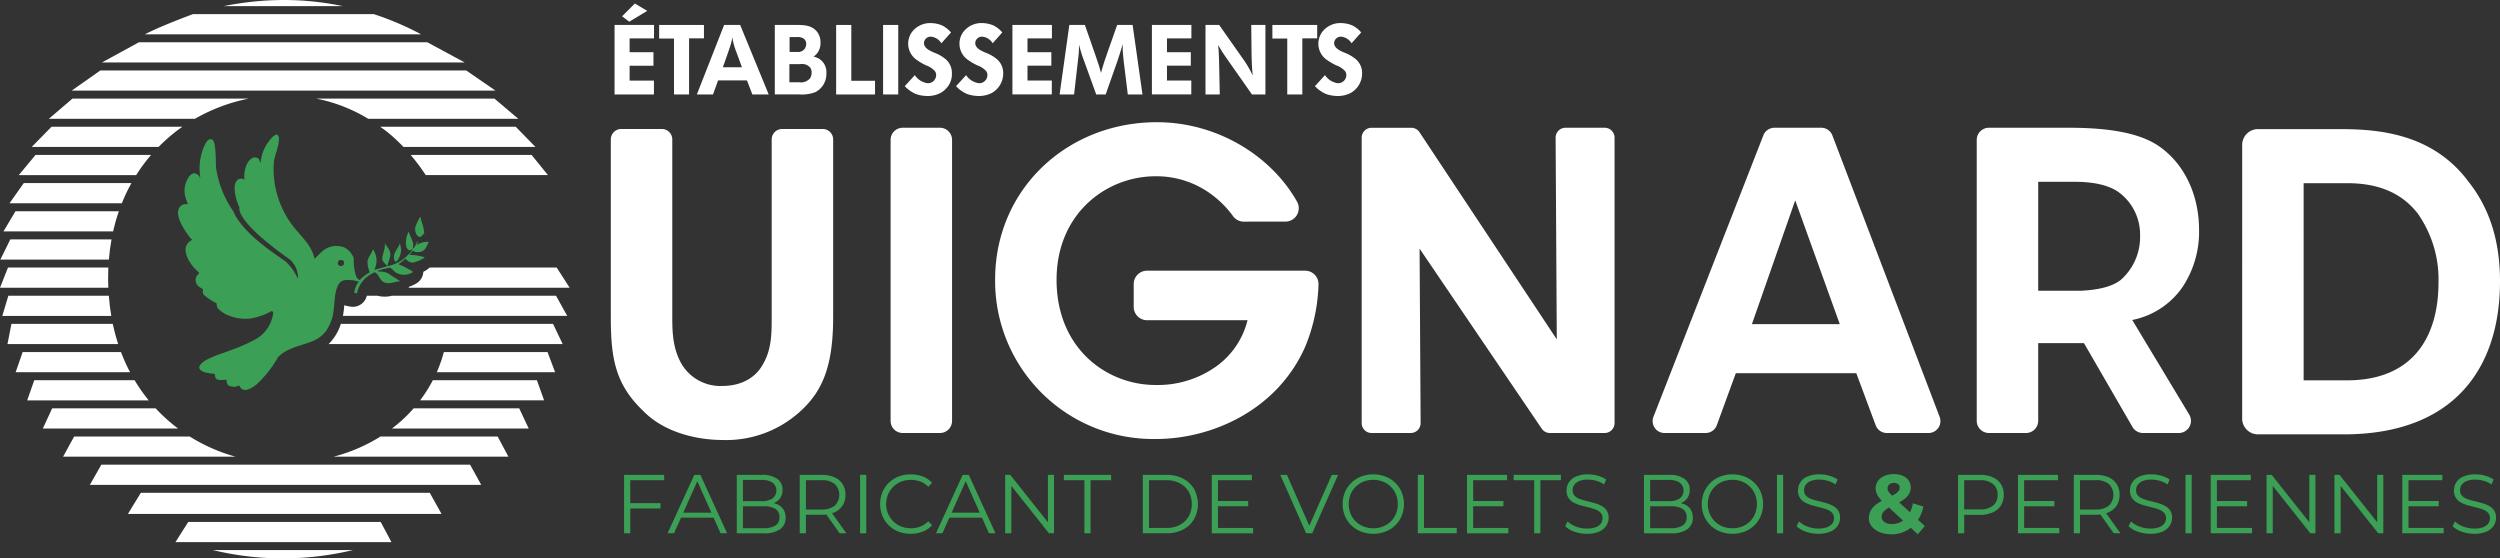 <svg id="Groupe_22516" data-name="Groupe 22516" xmlns="http://www.w3.org/2000/svg" xmlns:xlink="http://www.w3.org/1999/xlink" width="427.244" height="95.433" viewBox="0 0 427.244 95.433">
  <rect x="0" y="0" width="427.244" height="95.433" fill="#333333" stroke="none"/>
  <defs>
    <clipPath id="clip-path">
      <rect id="Rectangle_745" data-name="Rectangle 745" width="427.244" height="95.433" fill="none"/>
    </clipPath>
  </defs>
  <g id="Groupe_22515" data-name="Groupe 22515" clip-path="url(#clip-path)">
    <path id="Tracé_3018" data-name="Tracé 3018" d="M85.533,46.683a8.147,8.147,0,0,0-.548-2.248c-.027-.09.039-.659-.191-.488a11.8,11.8,0,0,0-.7,1.407,1.811,1.811,0,0,0,.174,1.62c.555.688.836.145,1.26-.291" transform="translate(-13.028 -6.812)" fill="#3b9f56"/>
    <path id="Tracé_3019" data-name="Tracé 3019" d="M78.4,50.151l-.664-.985c.2.879-.467,2-.412,2.781.032.438.612.84.866,1.174.19-1.072.929-1.887.21-2.97" transform="translate(-11.993 -7.626)" fill="#3b9f56"/>
    <path id="Tracé_3020" data-name="Tracé 3020" d="M82.617,46.825c-.5.631-.88,2.818.014,3.188.294.123.4-.086.648-.269.008-.03.069-.557.069-.6.005-.842-.623-1.51-.732-2.323" transform="translate(-12.733 -7.263)" fill="#3b9f56"/>
    <path id="Tracé_3021" data-name="Tracé 3021" d="M80.257,52.181a3.276,3.276,0,0,0,.656-1.918l-.2-1.075c-.269.887-1.138,1.566-1.032,2.562.035.341.251.859.572.431" transform="translate(-12.359 -7.63)" fill="#3b9f56"/>
    <path id="Tracé_3022" data-name="Tracé 3022" d="M76.266,47.116c.155.22.83.221,1.094.174.865-.151,1.2-.991,1.475-1.717a3.02,3.02,0,0,0-2.029.558c.049-.117.289-.612.1-.663a6.248,6.248,0,0,1-.433.9c-.133.21-.129.176-.343.335-.008.03-.008.063-.015.095a3.557,3.557,0,0,1-.841,1.035,6.62,6.62,0,0,1-3.5,1.884c-.738.225-1.482.449-2.234.624a3.352,3.352,0,0,0-.065-3.269c-.038-.092.079-.18-.177-.167-.23.738-.82,1.244-.908,2.045a4.329,4.329,0,0,0,.4,1.8,7.217,7.217,0,0,0-1.721,1.333c-.14.012-.439-.347-.549-.467a8.108,8.108,0,0,1-.467-3.107c0-.039-.028-.069-.037-.106a.235.235,0,0,0,.042-.064,3.612,3.612,0,0,0-1.566-1.8,3.694,3.694,0,0,0-3.953.744l-1.2,1.174c-.444-2.307-2.34-3.854-3.692-5.623-.167-.22-.409-.543-.56-.767a16.067,16.067,0,0,1-2.7-10.131c.128-1.2,1.12-3.3.82-4.339-.272-.937-1.2.2-1.493.544-.086.1-.152.216-.232.323l-.057.046-.049.1a6.678,6.678,0,0,0-1.231,3.366c-.029.034-.134-.115-.173-.124a.717.717,0,0,0-.342-.613l0-.006h-.008a1.02,1.02,0,0,0-1.075.1c-1.023.732-1.3,2.441-1.189,3.607a.941.941,0,0,0-1.233.095c-.963.922-.118,3.609.393,4.68,0,0-.947,2.124,8.6,8.853a4.144,4.144,0,0,1,1.39,3.314,9.24,9.24,0,0,0-2.1-2.963c-1.035-.821-7.3-4.578-8.979-8.653,0,0-.01,0-.014,0a17.534,17.534,0,0,1-2.892-7.3c-.089-.822.047-4.6-.7-4.909.005-.01-.012-.012-.041-.008-.687-.237-1.115.759-1.348,1.271a9.8,9.8,0,0,0-.607,5.323c-.151-.012-.084-.212-.188-.324-.939-1.01-1.7-.19-2.111.744a3.991,3.991,0,0,0-.234,2.9c.094.412.288.787.373,1.2a1.251,1.251,0,0,0-1.527.727c-.6,1.469,1.114,3.892,1.99,5.032a.454.454,0,0,0,.264.183l-.021.139c-2.007,1.084-.782,3.345.3,4.658.144.175.956.912.961.981.012.135-.719.462-.6,1.364.128,1.02,1.149,1.226,1.224,1.415.092.229-.19.482.2.99a11.183,11.183,0,0,0,2.147,1.414,2.563,2.563,0,0,0,.143.778A5.136,5.136,0,0,0,45.1,58.3a7.6,7.6,0,0,0,3.444.34A11.133,11.133,0,0,0,52,57.382a.429.429,0,0,1,.288.242.811.811,0,0,1-.008.089,6.027,6.027,0,0,1-2.495,4.17c-.022.014-.041.03-.063.045-.113.078-.242.149-.362.223a27.822,27.822,0,0,1-2.912,1.381c-.863.34-1.74.65-2.606.981a20.825,20.825,0,0,0-2.891,1.162c-1.28.724-2.1,1.712-.1,2.246.276.074,1.352.17,1.441.249.041.037.051.477.122.626.315.657,1.789.245,1.875.351.071.088-.074.8.493,1.027a3.389,3.389,0,0,0,.92.158c.255,0,.6-.234.8-.17.019.006.128.239.205.331.624.755,1.582.215,2.269-.23.114-.074.22-.164.33-.246.025-.015.047-.025.074-.041l.043-.046a18.613,18.613,0,0,0,3.671-4.651,5.967,5.967,0,0,1,1.945-1.337l.126-.062.8-.324c2.98-1.017,5.146-1.18,6.33-4.8.609-1.86.259-4.2,1.073-5.776.592-1.145,1.555-.9,2.607-.86l.934.242a3.639,3.639,0,0,0-.784,1.917l.475.074a4.861,4.861,0,0,1,3.085-3.6c.8.55.779,1.546,1.833,1.818.8.205,1.693-.261,2.49-.274l-2.167-1.4a3.8,3.8,0,0,0-1.653-.263c-.015-.234.144-.18.291-.229a11.849,11.849,0,0,1,1.716-.428c.286.035.737.631,1.038.827a2.777,2.777,0,0,0,2.966-.108,13.34,13.34,0,0,0-2.514-1.315,12.667,12.667,0,0,0,1.168-.936c.108-.008.486.66,1.232.655.367,0,1.995-.625,2.06-.919a10.054,10.054,0,0,0-2.561-.4c.167-.216.46-.723.688-.67m-12.9,1.856c.136-.4.458-.319.8-.24a.85.85,0,0,1,.095.014c.579,1.223-1.241,1.248-.893.226" transform="translate(-5.589 -4.226)" fill="#3b9f56"/>
    <path id="Tracé_3023" data-name="Tracé 3023" d="M18.473,55.862c0-.589.015-1.169.041-1.742H1.364L0,57.569H18.512c-.023-.562-.039-1.13-.039-1.707" transform="translate(0 -8.395)" fill="#fff"/>
    <path id="Tracé_3024" data-name="Tracé 3024" d="M20.435,68.961a33.27,33.27,0,0,1-.923-3.449H2.189L1.51,68.961Z" transform="translate(-0.234 -10.162)" fill="#fff"/>
    <path id="Tracé_3025" data-name="Tracé 3025" d="M19.091,63.265q-.285-1.672-.421-3.449H1.5L.468,63.265Z" transform="translate(-0.073 -9.278)" fill="#fff"/>
    <path id="Tracé_3026" data-name="Tracé 3026" d="M22.722,74.657a30.3,30.3,0,0,1-1.552-3.449H4.364l-1.2,3.449Z" transform="translate(-0.491 -11.045)" fill="#fff"/>
    <path id="Tracé_3027" data-name="Tracé 3027" d="M42.232,91.744A29.8,29.8,0,0,1,34.4,88.295H14.648l-1.887,3.449Z" transform="translate(-1.979 -13.696)" fill="#fff"/>
    <path id="Tracé_3028" data-name="Tracé 3028" d="M26.273,80.352A28.841,28.841,0,0,1,23.852,76.9H6.712L5.5,80.352Z" transform="translate(-0.854 -11.929)" fill="#fff"/>
    <path id="Tracé_3029" data-name="Tracé 3029" d="M31.784,86.048A28.762,28.762,0,0,1,27.947,82.6H10.256L8.663,86.048Z" transform="translate(-1.344 -12.812)" fill="#fff"/>
    <path id="Tracé_3030" data-name="Tracé 3030" d="M20.138,93.991l-1.959,3.449h66.88l-1.9-3.449Z" transform="translate(-2.82 -14.579)" fill="#fff"/>
    <path id="Tracé_3031" data-name="Tracé 3031" d="M87.154,76.9a24.28,24.28,0,0,1-2.176,3.449H106.17L104.933,76.9Z" transform="translate(-13.181 -11.929)" fill="#fff"/>
    <path id="Tracé_3032" data-name="Tracé 3032" d="M65.631,1.051A49.153,49.153,0,0,0,55.687,0a52.414,52.414,0,0,0-10.44,1.05Z" transform="translate(-7.018 0)" fill="#fff"/>
    <path id="Tracé_3033" data-name="Tracé 3033" d="M37.679,105.57l-2.188,3.449H72.4l-1.837-3.449Z" transform="translate(-5.505 -16.375)" fill="#fff"/>
    <path id="Tracé_3034" data-name="Tracé 3034" d="M75.485,88.295a28.486,28.486,0,0,1-8.034,3.449h29.9l-1.84-3.449Z" transform="translate(-10.462 -13.696)" fill="#fff"/>
    <path id="Tracé_3035" data-name="Tracé 3035" d="M67,111.266H43.073A50.982,50.982,0,0,0,55.1,112.691,52.2,52.2,0,0,0,67,111.266" transform="translate(-6.681 -17.259)" fill="#fff"/>
    <path id="Tracé_3036" data-name="Tracé 3036" d="M28.079,99.686l-2.207,3.608h53.6l-2.008-3.608Z" transform="translate(-4.013 -15.462)" fill="#fff"/>
    <path id="Tracé_3037" data-name="Tracé 3037" d="M23.861,34.786a28.814,28.814,0,0,1,2.554-3.449H6.664L3.8,34.786Z" transform="translate(-0.589 -4.861)" fill="#fff"/>
    <path id="Tracé_3038" data-name="Tracé 3038" d="M13.92,19.945,9.886,23.394H34.855a30.13,30.13,0,0,1,9.2-3.449Z" transform="translate(-1.533 -3.094)" fill="#fff"/>
    <path id="Tracé_3039" data-name="Tracé 3039" d="M76.908,25.64c.321.234.651.457.962.7a27.169,27.169,0,0,1,3,2.746h22.564L100.07,25.64Z" transform="translate(-11.929 -3.977)" fill="#fff"/>
    <path id="Tracé_3040" data-name="Tracé 3040" d="M83.059,31.336a34.83,34.83,0,0,1,2.585,3.449h20.882l-2.8-3.449Z" transform="translate(-12.883 -4.861)" fill="#fff"/>
    <path id="Tracé_3041" data-name="Tracé 3041" d="M82.983,82.6a24.3,24.3,0,0,1-3.712,3.449h23.385L101.029,82.6Z" transform="translate(-12.296 -12.812)" fill="#fff"/>
    <path id="Tracé_3042" data-name="Tracé 3042" d="M19.395,14.249l-4.9,3.449h72.43l-5.009-3.449Z" transform="translate(-2.248 -2.21)" fill="#fff"/>
    <path id="Tracé_3043" data-name="Tracé 3043" d="M37.529,2.857s-5.614,2.066-8.215,3.449h47.2a50.145,50.145,0,0,0-8.095-3.449Z" transform="translate(-4.547 -0.443)" fill="#fff"/>
    <path id="Tracé_3044" data-name="Tracé 3044" d="M26.935,8.553,20.619,12H82.611L76.228,8.553Z" transform="translate(-3.198 -1.327)" fill="#fff"/>
    <path id="Tracé_3045" data-name="Tracé 3045" d="M63.967,19.945a27.3,27.3,0,0,1,8.884,3.449H98.5l-4.079-3.449Z" transform="translate(-9.922 -3.094)" fill="#fff"/>
    <path id="Tracé_3046" data-name="Tracé 3046" d="M89.557,71.207a24.636,24.636,0,0,1-1.207,3.449h20.22l-1.293-3.449Z" transform="translate(-13.704 -11.045)" fill="#fff"/>
    <path id="Tracé_3047" data-name="Tracé 3047" d="M4.363,37.032l-2.44,3.449h19.2a29.879,29.879,0,0,1,1.636-3.449Z" transform="translate(-0.298 -5.744)" fill="#fff"/>
    <path id="Tracé_3048" data-name="Tracé 3048" d="M28.088,29.09a29.038,29.038,0,0,1,4.075-3.449H9.8L6.413,29.09Z" transform="translate(-0.995 -3.977)" fill="#fff"/>
    <path id="Tracé_3049" data-name="Tracé 3049" d="M2.757,42.728.7,46.177H19.445a31.782,31.782,0,0,1,.978-3.449Z" transform="translate(-0.109 -6.628)" fill="#fff"/>
    <path id="Tracé_3050" data-name="Tracé 3050" d="M1.774,48.424l-1.7,3.449H18.619q.144-1.776.45-3.449Z" transform="translate(-0.012 -7.511)" fill="#fff"/>
    <path id="Tracé_3051" data-name="Tracé 3051" d="M85.163,54.845a2.432,2.432,0,0,1-1.182,1.981,6.105,6.105,0,0,1-1.25.573c-.029.059-.064.113-.1.17H110.17l-2.214-3.45H86.235a4.44,4.44,0,0,1-1.072.726" transform="translate(-12.817 -8.394)" fill="#fff"/>
    <path id="Tracé_3052" data-name="Tracé 3052" d="M75.387,59.85c-.038-.01-.07-.024-.108-.035H73.447A2.429,2.429,0,0,1,70.7,61.681l-.475-.074a2.473,2.473,0,0,1-.62-.183c-.051.583-.118,1.207-.237,1.84H107.7l-1.922-3.45H77.765a4.957,4.957,0,0,1-2.378.035" transform="translate(-10.76 -9.278)" fill="#fff"/>
    <path id="Tracé_3053" data-name="Tracé 3053" d="M66.477,68.961h39.994l-1.646-3.449H68.565a8.541,8.541,0,0,1-2.088,3.449" transform="translate(-10.311 -10.162)" fill="#fff"/>
    <path id="Tracé_3054" data-name="Tracé 3054" d="M243.783,41.712a2.264,2.264,0,0,1-1.828-.925,16.7,16.7,0,0,0-3.238-3.375,15.782,15.782,0,0,0-10.011-3.454c-8.389,0-16.92,6.344-16.92,17.694,0,11.774,8.6,17.977,16.92,17.977a17.259,17.259,0,0,0,10.363-3.172,13.817,13.817,0,0,0,5.357-7.9H227.249a2.28,2.28,0,0,1-2.28-2.28v-3.9a2.28,2.28,0,0,1,2.28-2.28h27.02a2.281,2.281,0,0,1,2.28,2.374,29.841,29.841,0,0,1-2.324,10.738c-4.862,10.857-16.071,15.65-25.449,15.65a27.024,27.024,0,0,1-27.492-27.211c0-15.579,12.406-26.928,27.634-26.928,10.326,0,19.568,5.749,23.967,13.586a2.285,2.285,0,0,1-1.991,3.4Z" transform="translate(-31.221 -3.835)" fill="#fff"/>
    <path id="Tracé_3055" data-name="Tracé 3055" d="M453.533,28.815a2.7,2.7,0,0,1,2.7-2.7H470.1c6.485,0,15.931.635,22.135,9.023,3.806,4.794,5.357,10.575,5.357,16.99,0,14.733-7.754,26.154-26.717,26.154H456.228a2.7,2.7,0,0,1-2.7-2.7Zm10.5,40.237h7.4c11.28,0,15.651-7.4,15.651-16.778a19.593,19.593,0,0,0-3.525-11.7c-2.185-2.819-5.71-5.217-12.054-5.217h-7.473Z" transform="translate(-70.348 -4.052)" fill="#fff"/>
    <path id="Tracé_3056" data-name="Tracé 3056" d="M182.212,25.84h6.367a2.069,2.069,0,0,1,2.068,2.068V75.939a2.068,2.068,0,0,1-2.068,2.067h-6.367a2.068,2.068,0,0,1-2.068-2.067V27.908a2.069,2.069,0,0,1,2.068-2.068" transform="translate(-27.942 -4.008)" fill="#fff"/>
    <path id="Tracé_3057" data-name="Tracé 3057" d="M343.342,78.008h-7.018a2.034,2.034,0,0,1-1.9-2.775l18.786-48.1a2.035,2.035,0,0,1,1.9-1.294h7.99a2.034,2.034,0,0,1,1.9,1.31l18.332,48.1a2.035,2.035,0,0,1-1.9,2.759h-7.126a2.034,2.034,0,0,1-1.906-1.325l-3.314-8.9H348.5l-3.249,8.887a2.035,2.035,0,0,1-1.911,1.336m15.31-39.76L351.25,59.4h15.015Z" transform="translate(-51.852 -4.008)" fill="#fff"/>
    <path id="Tracé_3058" data-name="Tracé 3058" d="M428.249,78.008h6.12a2.079,2.079,0,0,0,1.781-3.151l-9.735-16.165a13.646,13.646,0,0,0,8.6-5.64,17.058,17.058,0,0,0,2.819-9.728c0-5.782-2.327-11.068-6.626-14.17-2.821-2.045-7.472-3.314-15.58-3.314H401.917a2.078,2.078,0,0,0-2.078,2.078v48.01a2.078,2.078,0,0,0,2.078,2.078h6.347a2.079,2.079,0,0,0,2.078-2.078V62.654h7.825L426.45,76.97a2.077,2.077,0,0,0,1.8,1.038M410.343,35.076h6.133c2.961,0,5.5.423,7.4,1.621a8.958,8.958,0,0,1,3.878,7.543,9.762,9.762,0,0,1-3.314,7.613c-1.628,1.261-4.116,1.7-6.708,1.84h-7.39Z" transform="translate(-62.019 -4.008)" fill="#fff"/>
    <path id="Tracé_3059" data-name="Tracé 3059" d="M308.573,27.54l.2,34.465L285.308,26.6a1.689,1.689,0,0,0-1.408-.756H277.12a1.69,1.69,0,0,0-1.69,1.69V76.317a1.69,1.69,0,0,0,1.69,1.69h6.692a1.69,1.69,0,0,0,1.69-1.7L285.326,46.5,306.2,77.266a1.69,1.69,0,0,0,1.4.741h9.355a1.69,1.69,0,0,0,1.69-1.69V27.53a1.69,1.69,0,0,0-1.69-1.69h-6.692a1.69,1.69,0,0,0-1.69,1.7" transform="translate(-42.722 -4.008)" fill="#fff"/>
    <path id="Tracé_3060" data-name="Tracé 3060" d="M132.262,26.088a1.792,1.792,0,0,1,1.793,1.793V58.163c0,2.608.071,5.287,1.481,7.895a7.7,7.7,0,0,0,7.049,3.948c3.525,0,5.851-1.62,6.979-3.737,1.481-2.536,1.481-5.286,1.481-8.106V27.881a1.792,1.792,0,0,1,1.793-1.793h6.917a1.793,1.793,0,0,1,1.794,1.793V58.163c0,7.755-1.48,12.406-5.5,16.073a18.778,18.778,0,0,1-13.395,5.005c-3.735,0-9.728-.987-13.605-5.005-4.793-4.582-5.5-9.094-5.5-16.073V27.881a1.792,1.792,0,0,1,1.793-1.793Z" transform="translate(-19.164 -4.047)" fill="#fff"/>
    <path id="Tracé_3061" data-name="Tracé 3061" d="M131.055,4.375v2.3h-4.172V9.034h4.072V11.34h-4.072V13.88h4.155v2.372h-6.73V4.375Zm-1.161-2.405-3.079,1.85L125.6,2.894,127.775.706Z" transform="translate(-19.282 -0.11)" fill="#fff"/>
    <path id="Tracé_3062" data-name="Tracé 3062" d="M140.983,5.048V7.336h-2.541v9.59h-2.574V7.369h-2.541V5.048Z" transform="translate(-20.681 -0.783)" fill="#fff"/>
    <path id="Tracé_3063" data-name="Tracé 3063" d="M148.357,5.047l4.878,11.878h-2.793l-.924-2.406h-4.93l-.874,2.406h-2.759l4.66-11.878Zm.3,7.235c-.286-.808-.589-1.615-.874-2.405a12.144,12.144,0,0,1-.774-2.743c-.034.236-.068.488-.118.723-.134.572-.471,1.531-.673,2.1-.269.774-.537,1.548-.824,2.322Z" transform="translate(-21.864 -0.783)" fill="#fff"/>
    <path id="Tracé_3064" data-name="Tracé 3064" d="M160.425,5.047c1.311,0,2.675.052,3.549,1.212a2.842,2.842,0,0,1,.555,1.783,2.809,2.809,0,0,1-.774,2.086,2.779,2.779,0,0,1-.421.32,3.762,3.762,0,0,1,.926.353,2.69,2.69,0,0,1,1.277,2.507,3.484,3.484,0,0,1-1.867,3.213,6.4,6.4,0,0,1-2.759.4h-4.189V5.047Zm-1.212,9.792h1.666a2.04,2.04,0,0,0,1.867-.673,1.814,1.814,0,0,0,.27-.975,1.449,1.449,0,0,0-.253-.875,1.9,1.9,0,0,0-1.733-.572h-1.817Zm.034-5.182h1.245a1.4,1.4,0,0,0,1.363-.572,1.456,1.456,0,0,0,.235-.791,1.123,1.123,0,0,0-.421-.908,1.921,1.921,0,0,0-1.211-.27h-1.212Z" transform="translate(-24.31 -0.783)" fill="#fff"/>
    <path id="Tracé_3065" data-name="Tracé 3065" d="M171.719,5.048v9.54h4.055v2.339h-6.645V5.048Z" transform="translate(-26.234 -0.783)" fill="#fff"/>
    <rect id="Rectangle_741" data-name="Rectangle 741" width="2.59" height="11.878" transform="translate(150.918 4.264)" fill="#fff"/>
    <path id="Tracé_3066" data-name="Tracé 3066" d="M189.263,8.119a2.339,2.339,0,0,0-1.749-1.127,1.146,1.146,0,0,0-1.228,1.093c.017.925,1.127,1.346,1.7,1.615a6.8,6.8,0,0,1,1.935,1.076,3.1,3.1,0,0,1,1.144,2.524,3.55,3.55,0,0,1-1.144,2.709,3.514,3.514,0,0,1-.842.623,4.8,4.8,0,0,1-2.17.5,6.377,6.377,0,0,1-2-.336,5.725,5.725,0,0,1-1.9-1.346l1.716-1.884a3.142,3.142,0,0,0,2.2,1.379,1.4,1.4,0,0,0,1.447-1.379,1.177,1.177,0,0,0-.2-.673,3.694,3.694,0,0,0-1.548-1.01,10.242,10.242,0,0,1-1.716-1.026A3.347,3.347,0,0,1,183.594,8.2a3.414,3.414,0,0,1,.606-1.952A3.89,3.89,0,0,1,187.48,4.67a5.123,5.123,0,0,1,1.951.421,4.873,4.873,0,0,1,1.481,1.178Z" transform="translate(-28.386 -0.724)" fill="#fff"/>
    <path id="Tracé_3067" data-name="Tracé 3067" d="M199.637,8.119a2.339,2.339,0,0,0-1.75-1.127,1.145,1.145,0,0,0-1.228,1.093c.016.925,1.127,1.346,1.7,1.615a6.8,6.8,0,0,1,1.935,1.076,3.1,3.1,0,0,1,1.145,2.524,3.814,3.814,0,0,1-1.986,3.331,4.807,4.807,0,0,1-2.171.5,6.37,6.37,0,0,1-2-.336,5.715,5.715,0,0,1-1.9-1.346l1.715-1.884a3.144,3.144,0,0,0,2.2,1.379,1.4,1.4,0,0,0,1.446-1.379,1.176,1.176,0,0,0-.2-.673A3.7,3.7,0,0,0,197,11.887a10.242,10.242,0,0,1-1.716-1.026A3.347,3.347,0,0,1,193.967,8.2a3.421,3.421,0,0,1,.606-1.952,3.892,3.892,0,0,1,3.282-1.582,5.126,5.126,0,0,1,1.951.421,4.854,4.854,0,0,1,1.48,1.178Z" transform="translate(-29.995 -0.724)" fill="#fff"/>
    <path id="Tracé_3068" data-name="Tracé 3068" d="M211.534,5.048v2.3h-4.172V9.708h4.072v2.3h-4.072v2.541h4.155v2.372h-6.73V5.048Z" transform="translate(-31.765 -0.783)" fill="#fff"/>
    <path id="Tracé_3069" data-name="Tracé 3069" d="M220.415,10.112c.235.706.488,1.4.706,2.12.1.336.185.673.269,1.01.169-.573.337-1.127.505-1.7.2-.6.421-1.211.622-1.817l1.649-4.677h2.641l1.683,11.877h-2.507l-.706-5.72c-.052-.555-.118-1.11-.152-1.665-.016-.4-.016-.808-.016-1.212-.286,1.01-.606,2.019-.943,3.012L222.2,16.925h-1.615l-2.154-5.956a15.167,15.167,0,0,1-.488-1.48c-.117-.353-.2-.706-.3-1.076,0,.454-.017.891-.034,1.346-.051.572-.117,1.144-.185,1.716l-.622,5.45h-2.474L215.99,5.048h2.658Z" transform="translate(-33.244 -0.783)" fill="#fff"/>
    <path id="Tracé_3070" data-name="Tracé 3070" d="M239.747,5.048v2.3h-4.172V9.708h4.072v2.3h-4.072v2.541h4.155v2.372H233V5.048Z" transform="translate(-36.141 -0.783)" fill="#fff"/>
    <path id="Tracé_3071" data-name="Tracé 3071" d="M246.171,5.048l3.988,5.67a18.878,18.878,0,0,1,1.749,2.96c-.067-.723-.134-1.446-.151-2.171-.034-.538-.034-1.076-.05-1.615l-.052-4.845h2.423V16.926h-2.3l-4.139-5.906c-.37-.521-.74-1.059-1.076-1.6-.185-.3-.37-.623-.555-.925.034.488.084.975.1,1.446.017.437.034.858.051,1.3l.117,5.687h-2.439V5.048Z" transform="translate(-37.821 -0.783)" fill="#fff"/>
    <path id="Tracé_3072" data-name="Tracé 3072" d="M265.026,5.048V7.336h-2.541v9.59h-2.574V7.369h-2.541V5.048Z" transform="translate(-39.921 -0.783)" fill="#fff"/>
    <path id="Tracé_3073" data-name="Tracé 3073" d="M272.231,8.119a2.339,2.339,0,0,0-1.75-1.127,1.145,1.145,0,0,0-1.228,1.093c.016.925,1.127,1.346,1.7,1.615a6.8,6.8,0,0,1,1.935,1.076,3.1,3.1,0,0,1,1.144,2.524,3.809,3.809,0,0,1-1.986,3.331,4.8,4.8,0,0,1-2.17.5,6.378,6.378,0,0,1-2-.336,5.735,5.735,0,0,1-1.9-1.346l1.716-1.884a3.144,3.144,0,0,0,2.2,1.379,1.4,1.4,0,0,0,1.447-1.379,1.177,1.177,0,0,0-.2-.673,3.694,3.694,0,0,0-1.548-1.01,10.278,10.278,0,0,1-1.716-1.026A3.349,3.349,0,0,1,266.561,8.2a3.415,3.415,0,0,1,.606-1.952,3.891,3.891,0,0,1,3.281-1.582,5.13,5.13,0,0,1,1.952.421,4.855,4.855,0,0,1,1.48,1.178Z" transform="translate(-41.255 -0.724)" fill="#fff"/>
    <path id="Tracé_3074" data-name="Tracé 3074" d="M127.29,106.037h-1.056V96.05h6.849v.913H127.29Zm-.114-5.15h5.279v.912h-5.279Z" transform="translate(-19.58 -14.898)" fill="#3b9f56"/>
    <path id="Tracé_3075" data-name="Tracé 3075" d="M135.032,106.037,139.6,96.05h1.042l4.566,9.987h-1.113L139.9,96.663h.428l-4.195,9.373Zm1.8-2.668.313-.856h5.807l.313.856Z" transform="translate(-20.945 -14.898)" fill="#3b9f56"/>
    <path id="Tracé_3076" data-name="Tracé 3076" d="M149.03,106.037V96.05h4.309a4.338,4.338,0,0,1,2.59.671,2.208,2.208,0,0,1,.92,1.9,2.384,2.384,0,0,1-.378,1.37,2.358,2.358,0,0,1-1.027.842,3.493,3.493,0,0,1-1.42.285l.242-.342a4.214,4.214,0,0,1,1.648.293,2.358,2.358,0,0,1,1.077.87,2.527,2.527,0,0,1,.385,1.433,2.315,2.315,0,0,1-.935,1.969,4.681,4.681,0,0,1-2.818.7Zm1.056-.87h3.524a3.738,3.738,0,0,0,2.012-.449,1.58,1.58,0,0,0,.7-1.435,1.563,1.563,0,0,0-.7-1.419,3.73,3.73,0,0,0-2.012-.449h-3.638v-.871h3.3a3.246,3.246,0,0,0,1.862-.457,1.724,1.724,0,0,0,0-2.718,3.3,3.3,0,0,0-1.862-.449h-3.182Z" transform="translate(-23.116 -14.898)" fill="#3b9f56"/>
    <path id="Tracé_3077" data-name="Tracé 3077" d="M161.763,106.037V96.05H165.5a5.342,5.342,0,0,1,2.183.406,3.139,3.139,0,0,1,1.405,1.17,3.338,3.338,0,0,1,.493,1.847,3.291,3.291,0,0,1-.493,1.82,3.153,3.153,0,0,1-1.405,1.169,5.342,5.342,0,0,1-2.183.406h-3.153l.471-.485v3.652Zm1.056-3.567-.471-.5h3.124a3.448,3.448,0,0,0,2.276-.656,2.585,2.585,0,0,0,0-3.7,3.453,3.453,0,0,0-2.276-.656h-3.124l.471-.5Zm5.763,3.567-2.568-3.624h1.141l2.582,3.624Z" transform="translate(-25.091 -14.898)" fill="#3b9f56"/>
    <rect id="Rectangle_742" data-name="Rectangle 742" width="1.056" height="9.987" transform="translate(146.986 81.152)" fill="#3b9f56"/>
    <path id="Tracé_3078" data-name="Tracé 3078" d="M183.245,106.107a5.614,5.614,0,0,1-2.083-.378,4.873,4.873,0,0,1-2.747-2.676,5.418,5.418,0,0,1,0-4.051,4.849,4.849,0,0,1,1.1-1.612,5.007,5.007,0,0,1,1.663-1.064,5.617,5.617,0,0,1,2.083-.378,5.69,5.69,0,0,1,2.04.363,4.1,4.1,0,0,1,1.612,1.092l-.671.671a3.706,3.706,0,0,0-1.355-.906,4.707,4.707,0,0,0-3.267.028,3.99,3.99,0,0,0-1.342.87,4.181,4.181,0,0,0,0,5.921,3.977,3.977,0,0,0,1.342.87,4.649,4.649,0,0,0,3.267.022,3.8,3.8,0,0,0,1.355-.913l.671.671a4.16,4.16,0,0,1-1.612,1.1,5.624,5.624,0,0,1-2.055.371" transform="translate(-27.613 -14.883)" fill="#3b9f56"/>
    <path id="Tracé_3079" data-name="Tracé 3079" d="M189.32,106.037l4.566-9.987h1.042l4.565,9.987H198.38l-4.194-9.373h.428l-4.194,9.373Zm1.8-2.668.313-.856h5.807l.314.856Z" transform="translate(-29.366 -14.898)" fill="#3b9f56"/>
    <path id="Tracé_3080" data-name="Tracé 3080" d="M203.318,106.037V96.05h.87l6.892,8.674h-.457V96.05h1.042v9.987h-.87l-6.877-8.674h.456v8.674Z" transform="translate(-31.537 -14.898)" fill="#3b9f56"/>
    <path id="Tracé_3081" data-name="Tracé 3081" d="M218.7,106.037V96.964h-3.51V96.05h8.075v.913h-3.509v9.073Z" transform="translate(-33.378 -14.898)" fill="#3b9f56"/>
    <path id="Tracé_3082" data-name="Tracé 3082" d="M231.164,106.037V96.05h4.066a5.941,5.941,0,0,1,2.8.635,4.669,4.669,0,0,1,1.877,1.762,5.366,5.366,0,0,1,0,5.193,4.663,4.663,0,0,1-1.877,1.762,5.931,5.931,0,0,1-2.8.635Zm1.056-.913h2.953a4.83,4.83,0,0,0,2.3-.52,3.8,3.8,0,0,0,1.52-1.441,4.429,4.429,0,0,0,0-4.245,3.816,3.816,0,0,0-1.52-1.434,4.83,4.83,0,0,0-2.3-.52H232.22Z" transform="translate(-35.856 -14.898)" fill="#3b9f56"/>
    <path id="Tracé_3083" data-name="Tracé 3083" d="M246.167,105.123h6.007v.913h-7.063V96.05h6.849v.913h-5.793Zm-.113-4.608h5.279v.9h-5.279Z" transform="translate(-38.019 -14.898)" fill="#3b9f56"/>
    <path id="Tracé_3084" data-name="Tracé 3084" d="M263.381,106.037l-4.422-9.987H260.1l4.137,9.4h-.628l4.165-9.4h1.071l-4.425,9.987Z" transform="translate(-40.167 -14.898)" fill="#3b9f56"/>
    <path id="Tracé_3085" data-name="Tracé 3085" d="M276.822,106.107a5.677,5.677,0,0,1-2.09-.378,4.921,4.921,0,0,1-2.767-2.683,5.383,5.383,0,0,1,0-4.038,4.935,4.935,0,0,1,2.761-2.683,5.971,5.971,0,0,1,4.18,0,5,5,0,0,1,1.662,1.064,4.845,4.845,0,0,1,1.1,1.612,5.429,5.429,0,0,1,0,4.051,4.845,4.845,0,0,1-1.1,1.612,5,5,0,0,1-1.662,1.064,5.619,5.619,0,0,1-2.084.378m0-.941a4.42,4.42,0,0,0,1.663-.307,3.932,3.932,0,0,0,1.326-.871,4.042,4.042,0,0,0,.877-1.312,4.477,4.477,0,0,0,0-3.3,4.06,4.06,0,0,0-.877-1.312,3.944,3.944,0,0,0-1.326-.871,4.42,4.42,0,0,0-1.663-.307,4.478,4.478,0,0,0-1.669.307,3.984,3.984,0,0,0-2.225,2.183,4.459,4.459,0,0,0,0,3.289,3.968,3.968,0,0,0,2.225,2.19,4.478,4.478,0,0,0,1.669.307" transform="translate(-42.124 -14.883)" fill="#3b9f56"/>
    <path id="Tracé_3086" data-name="Tracé 3086" d="M286.786,106.037V96.05h1.056v9.073h5.592v.913Z" transform="translate(-44.484 -14.898)" fill="#3b9f56"/>
    <path id="Tracé_3087" data-name="Tracé 3087" d="M297.788,105.123h6.006v.913h-7.062V96.05h6.849v.913h-5.793Zm-.114-4.608h5.279v.9h-5.279Z" transform="translate(-46.026 -14.898)" fill="#3b9f56"/>
    <path id="Tracé_3088" data-name="Tracé 3088" d="M309.681,106.037V96.964h-3.51V96.05h8.075v.913h-3.51v9.073Z" transform="translate(-47.491 -14.898)" fill="#3b9f56"/>
    <path id="Tracé_3089" data-name="Tracé 3089" d="M320.3,106.107a6.293,6.293,0,0,1-2.132-.364,4.085,4.085,0,0,1-1.577-.934L317,104a4.211,4.211,0,0,0,1.419.863,5.09,5.09,0,0,0,1.876.35,4.194,4.194,0,0,0,1.533-.236,1.862,1.862,0,0,0,.872-.635,1.521,1.521,0,0,0,.277-.885,1.322,1.322,0,0,0-.335-.942,2.333,2.333,0,0,0-.878-.564,9.89,9.89,0,0,0-1.2-.364q-.656-.156-1.313-.335a5.562,5.562,0,0,1-1.206-.477,2.5,2.5,0,0,1-.885-.793,2.249,2.249,0,0,1-.335-1.291,2.506,2.506,0,0,1,.392-1.363,2.744,2.744,0,0,1,1.206-1,4.969,4.969,0,0,1,2.084-.378,6.031,6.031,0,0,1,1.669.236,4.8,4.8,0,0,1,1.427.648l-.357.843a4.721,4.721,0,0,0-1.363-.629,5.186,5.186,0,0,0-1.391-.2,3.907,3.907,0,0,0-1.484.242,1.88,1.88,0,0,0-.863.649,1.59,1.59,0,0,0-.279.921,1.321,1.321,0,0,0,.335.941,2.248,2.248,0,0,0,.885.556,11.042,11.042,0,0,0,1.206.357c.439.1.873.219,1.306.341a6.135,6.135,0,0,1,1.2.479,2.463,2.463,0,0,1,.885.776,2.195,2.195,0,0,1,.335,1.27,2.442,2.442,0,0,1-.4,1.348,2.784,2.784,0,0,1-1.22,1,5.052,5.052,0,0,1-2.1.378" transform="translate(-49.106 -14.883)" fill="#3b9f56"/>
    <path id="Tracé_3090" data-name="Tracé 3090" d="M332.53,106.037V96.05h4.309a4.338,4.338,0,0,1,2.59.671,2.208,2.208,0,0,1,.92,1.9,2.384,2.384,0,0,1-.378,1.37,2.358,2.358,0,0,1-1.027.842,3.493,3.493,0,0,1-1.42.285l.242-.342a4.21,4.21,0,0,1,1.648.293,2.361,2.361,0,0,1,1.078.87,2.527,2.527,0,0,1,.385,1.433,2.315,2.315,0,0,1-.935,1.969,4.681,4.681,0,0,1-2.818.7Zm1.056-.87h3.524a3.738,3.738,0,0,0,2.012-.449,1.58,1.58,0,0,0,.7-1.435,1.563,1.563,0,0,0-.7-1.419,3.73,3.73,0,0,0-2.012-.449h-3.639v-.871h3.3a3.243,3.243,0,0,0,1.861-.457,1.724,1.724,0,0,0,0-2.718,3.3,3.3,0,0,0-1.861-.449h-3.182Z" transform="translate(-51.579 -14.898)" fill="#3b9f56"/>
    <path id="Tracé_3091" data-name="Tracé 3091" d="M349.465,106.107a5.677,5.677,0,0,1-2.09-.378,4.921,4.921,0,0,1-2.767-2.683,5.383,5.383,0,0,1,0-4.038,4.935,4.935,0,0,1,2.761-2.683,5.971,5.971,0,0,1,4.18,0,5,5,0,0,1,1.662,1.064,4.845,4.845,0,0,1,1.1,1.612,5.429,5.429,0,0,1,0,4.051,4.845,4.845,0,0,1-1.1,1.612,5,5,0,0,1-1.662,1.064,5.619,5.619,0,0,1-2.083.378m0-.941a4.42,4.42,0,0,0,1.663-.307,3.932,3.932,0,0,0,1.326-.871,4.042,4.042,0,0,0,.877-1.312,4.477,4.477,0,0,0,0-3.3,4.06,4.06,0,0,0-.877-1.312,3.945,3.945,0,0,0-1.326-.871,4.42,4.42,0,0,0-1.663-.307,4.478,4.478,0,0,0-1.669.307,3.984,3.984,0,0,0-2.225,2.183,4.459,4.459,0,0,0,0,3.289,3.968,3.968,0,0,0,2.225,2.19,4.478,4.478,0,0,0,1.669.307" transform="translate(-53.392 -14.883)" fill="#3b9f56"/>
    <rect id="Rectangle_743" data-name="Rectangle 743" width="1.056" height="9.987" transform="translate(303.678 81.152)" fill="#3b9f56"/>
    <path id="Tracé_3092" data-name="Tracé 3092" d="M367.107,106.107a6.3,6.3,0,0,1-2.132-.364,4.081,4.081,0,0,1-1.577-.934l.414-.813a4.211,4.211,0,0,0,1.419.863,5.09,5.09,0,0,0,1.876.35,4.2,4.2,0,0,0,1.533-.236,1.855,1.855,0,0,0,.871-.635,1.516,1.516,0,0,0,.278-.885,1.319,1.319,0,0,0-.335-.942,2.32,2.32,0,0,0-.878-.564,9.843,9.843,0,0,0-1.2-.364c-.437-.1-.875-.215-1.312-.335a5.562,5.562,0,0,1-1.206-.477,2.5,2.5,0,0,1-.885-.793,2.249,2.249,0,0,1-.335-1.291,2.506,2.506,0,0,1,.392-1.363,2.744,2.744,0,0,1,1.206-1,4.966,4.966,0,0,1,2.083-.378,6.03,6.03,0,0,1,1.669.236,4.8,4.8,0,0,1,1.427.648l-.357.843a4.731,4.731,0,0,0-1.363-.629,5.186,5.186,0,0,0-1.391-.2,3.912,3.912,0,0,0-1.484.242,1.885,1.885,0,0,0-.863.649,1.59,1.59,0,0,0-.278.921,1.321,1.321,0,0,0,.335.941,2.242,2.242,0,0,0,.885.556,11.046,11.046,0,0,0,1.206.357c.439.1.873.219,1.306.341a6.156,6.156,0,0,1,1.2.479,2.464,2.464,0,0,1,.885.776,2.195,2.195,0,0,1,.335,1.27,2.442,2.442,0,0,1-.4,1.348,2.784,2.784,0,0,1-1.22,1,5.052,5.052,0,0,1-2.1.378" transform="translate(-56.367 -14.883)" fill="#3b9f56"/>
    <path id="Tracé_3093" data-name="Tracé 3093" d="M381.83,106.185a5.067,5.067,0,0,1-1.947-.357,3.371,3.371,0,0,1-1.362-.97,2.169,2.169,0,0,1-.5-1.412,2.747,2.747,0,0,1,.329-1.342,3.45,3.45,0,0,1,1.041-1.113,10.531,10.531,0,0,1,1.827-1.013,11.27,11.27,0,0,0,1.249-.656,2.314,2.314,0,0,0,.635-.542.911.911,0,0,0,.186-.542.777.777,0,0,0-.25-.591,1.028,1.028,0,0,0-.734-.237,1.151,1.151,0,0,0-.8.258.842.842,0,0,0-.286.656,1.021,1.021,0,0,0,.093.421,1.966,1.966,0,0,0,.328.471q.236.264.678.691l5.265,4.866-1.2,1.412-5.821-5.406a6.189,6.189,0,0,1-.785-.842,3.269,3.269,0,0,1-.449-.792,2.211,2.211,0,0,1-.15-.792,2.17,2.17,0,0,1,.393-1.283,2.552,2.552,0,0,1,1.1-.863,4.033,4.033,0,0,1,1.62-.307,3.778,3.778,0,0,1,1.519.279,2.342,2.342,0,0,1,1,.792,2.061,2.061,0,0,1,.364,1.227,2.2,2.2,0,0,1-.314,1.142,3.239,3.239,0,0,1-.984.984,11.3,11.3,0,0,1-1.726.927,6.638,6.638,0,0,0-1.141.642,2.268,2.268,0,0,0-.613.62,1.336,1.336,0,0,0-.186.706,1.025,1.025,0,0,0,.214.628,1.322,1.322,0,0,0,.614.435,2.728,2.728,0,0,0,.956.15,3.18,3.18,0,0,0,1.59-.407,3.551,3.551,0,0,0,1.234-1.2,5.4,5.4,0,0,0,.728-1.941l1.784.542a6.315,6.315,0,0,1-1.064,2.526,5.316,5.316,0,0,1-4.43,2.239" transform="translate(-58.635 -14.875)" fill="#3b9f56"/>
    <path id="Tracé_3094" data-name="Tracé 3094" d="M396.055,106.037V96.05h3.739a5.338,5.338,0,0,1,2.182.407,3.13,3.13,0,0,1,1.405,1.17,3.331,3.331,0,0,1,.493,1.847,3.279,3.279,0,0,1-.493,1.819,3.181,3.181,0,0,1-1.405,1.177,5.253,5.253,0,0,1-2.182.414H396.64l.471-.5v3.653Zm1.056-3.567-.471-.513h3.125a3.468,3.468,0,0,0,2.275-.65,2.257,2.257,0,0,0,.777-1.833,2.294,2.294,0,0,0-.777-1.855,3.444,3.444,0,0,0-2.275-.656H396.64l.471-.5Z" transform="translate(-61.433 -14.898)" fill="#3b9f56"/>
    <path id="Tracé_3095" data-name="Tracé 3095" d="M409.235,105.123h6.005v.913h-7.062V96.05h6.848v.913h-5.792Zm-.115-4.608H414.4v.9H409.12Z" transform="translate(-63.313 -14.898)" fill="#3b9f56"/>
    <path id="Tracé_3096" data-name="Tracé 3096" d="M419.476,106.037V96.05h3.739a5.338,5.338,0,0,1,2.182.406,3.134,3.134,0,0,1,1.405,1.17,3.338,3.338,0,0,1,.493,1.847,3.291,3.291,0,0,1-.493,1.82,3.149,3.149,0,0,1-1.405,1.169,5.338,5.338,0,0,1-2.182.406h-3.154l.471-.485v3.652Zm1.056-3.567-.471-.5h3.124a3.446,3.446,0,0,0,2.276-.656,2.585,2.585,0,0,0,0-3.7,3.451,3.451,0,0,0-2.276-.656h-3.124l.471-.5Zm5.764,3.567-2.568-3.624h1.141l2.582,3.624Z" transform="translate(-65.065 -14.898)" fill="#3b9f56"/>
    <path id="Tracé_3097" data-name="Tracé 3097" d="M434.262,106.107a6.3,6.3,0,0,1-2.132-.364,4.081,4.081,0,0,1-1.577-.934l.414-.813a4.211,4.211,0,0,0,1.419.863,5.089,5.089,0,0,0,1.876.35,4.2,4.2,0,0,0,1.533-.236,1.855,1.855,0,0,0,.871-.635,1.516,1.516,0,0,0,.278-.885,1.319,1.319,0,0,0-.335-.942,2.32,2.32,0,0,0-.878-.564,9.84,9.84,0,0,0-1.2-.364c-.437-.1-.875-.215-1.312-.335a5.562,5.562,0,0,1-1.206-.477,2.5,2.5,0,0,1-.885-.793,2.249,2.249,0,0,1-.335-1.291,2.506,2.506,0,0,1,.392-1.363,2.744,2.744,0,0,1,1.206-1,4.966,4.966,0,0,1,2.083-.378,6.031,6.031,0,0,1,1.669.236,4.8,4.8,0,0,1,1.427.648l-.357.843a4.731,4.731,0,0,0-1.363-.629,5.186,5.186,0,0,0-1.391-.2,3.911,3.911,0,0,0-1.484.242,1.885,1.885,0,0,0-.863.649,1.589,1.589,0,0,0-.278.921,1.321,1.321,0,0,0,.335.941,2.242,2.242,0,0,0,.885.556,11.046,11.046,0,0,0,1.206.357c.439.1.873.219,1.306.341a6.156,6.156,0,0,1,1.2.479,2.464,2.464,0,0,1,.885.776,2.195,2.195,0,0,1,.335,1.27,2.442,2.442,0,0,1-.4,1.348,2.784,2.784,0,0,1-1.22,1,5.052,5.052,0,0,1-2.1.378" transform="translate(-66.784 -14.883)" fill="#3b9f56"/>
    <rect id="Rectangle_744" data-name="Rectangle 744" width="1.056" height="9.987" transform="translate(373.499 81.152)" fill="#3b9f56"/>
    <path id="Tracé_3098" data-name="Tracé 3098" d="M448.225,105.123h6.005v.913h-7.062V96.05h6.848v.913h-5.792Zm-.115-4.608h5.279v.9H448.11Z" transform="translate(-69.361 -14.898)" fill="#3b9f56"/>
    <path id="Tracé_3099" data-name="Tracé 3099" d="M458.465,106.037V96.05h.87l6.892,8.674h-.457V96.05h1.042v9.987h-.87l-6.877-8.674h.457v8.674Z" transform="translate(-71.113 -14.898)" fill="#3b9f56"/>
    <path id="Tracé_3100" data-name="Tracé 3100" d="M472.193,106.037V96.05h.87l6.892,8.674H479.5V96.05h1.042v9.987h-.87l-6.877-8.674h.457v8.674Z" transform="translate(-73.242 -14.898)" fill="#3b9f56"/>
    <path id="Tracé_3101" data-name="Tracé 3101" d="M486.978,105.123h6.005v.913h-7.062V96.05h6.848v.913h-5.792Zm-.115-4.608h5.279v.9h-5.279Z" transform="translate(-75.372 -14.898)" fill="#3b9f56"/>
    <path id="Tracé_3102" data-name="Tracé 3102" d="M499.8,106.107a6.3,6.3,0,0,1-2.133-.364,4.085,4.085,0,0,1-1.577-.934L496.5,104a4.2,4.2,0,0,0,1.419.863,5.09,5.09,0,0,0,1.876.35,4.2,4.2,0,0,0,1.533-.236,1.86,1.86,0,0,0,.871-.635,1.515,1.515,0,0,0,.277-.885,1.318,1.318,0,0,0-.335-.942,2.32,2.32,0,0,0-.878-.564,9.89,9.89,0,0,0-1.2-.364q-.656-.156-1.312-.335a5.546,5.546,0,0,1-1.206-.477,2.491,2.491,0,0,1-.885-.793,2.249,2.249,0,0,1-.335-1.291,2.506,2.506,0,0,1,.392-1.363,2.739,2.739,0,0,1,1.206-1,4.966,4.966,0,0,1,2.083-.378,6.035,6.035,0,0,1,1.669.236,4.812,4.812,0,0,1,1.427.648l-.357.843a4.742,4.742,0,0,0-1.363-.629,5.191,5.191,0,0,0-1.391-.2,3.909,3.909,0,0,0-1.484.242,1.88,1.88,0,0,0-.863.649,1.589,1.589,0,0,0-.278.921,1.321,1.321,0,0,0,.335.941,2.236,2.236,0,0,0,.885.556,10.99,10.99,0,0,0,1.206.357c.439.1.872.219,1.305.341a6.114,6.114,0,0,1,1.2.479,2.45,2.45,0,0,1,.885.776,2.188,2.188,0,0,1,.335,1.27,2.441,2.441,0,0,1-.4,1.348,2.784,2.784,0,0,1-1.22,1,5.052,5.052,0,0,1-2.1.378" transform="translate(-76.949 -14.883)" fill="#3b9f56"/>
  </g>
</svg>
